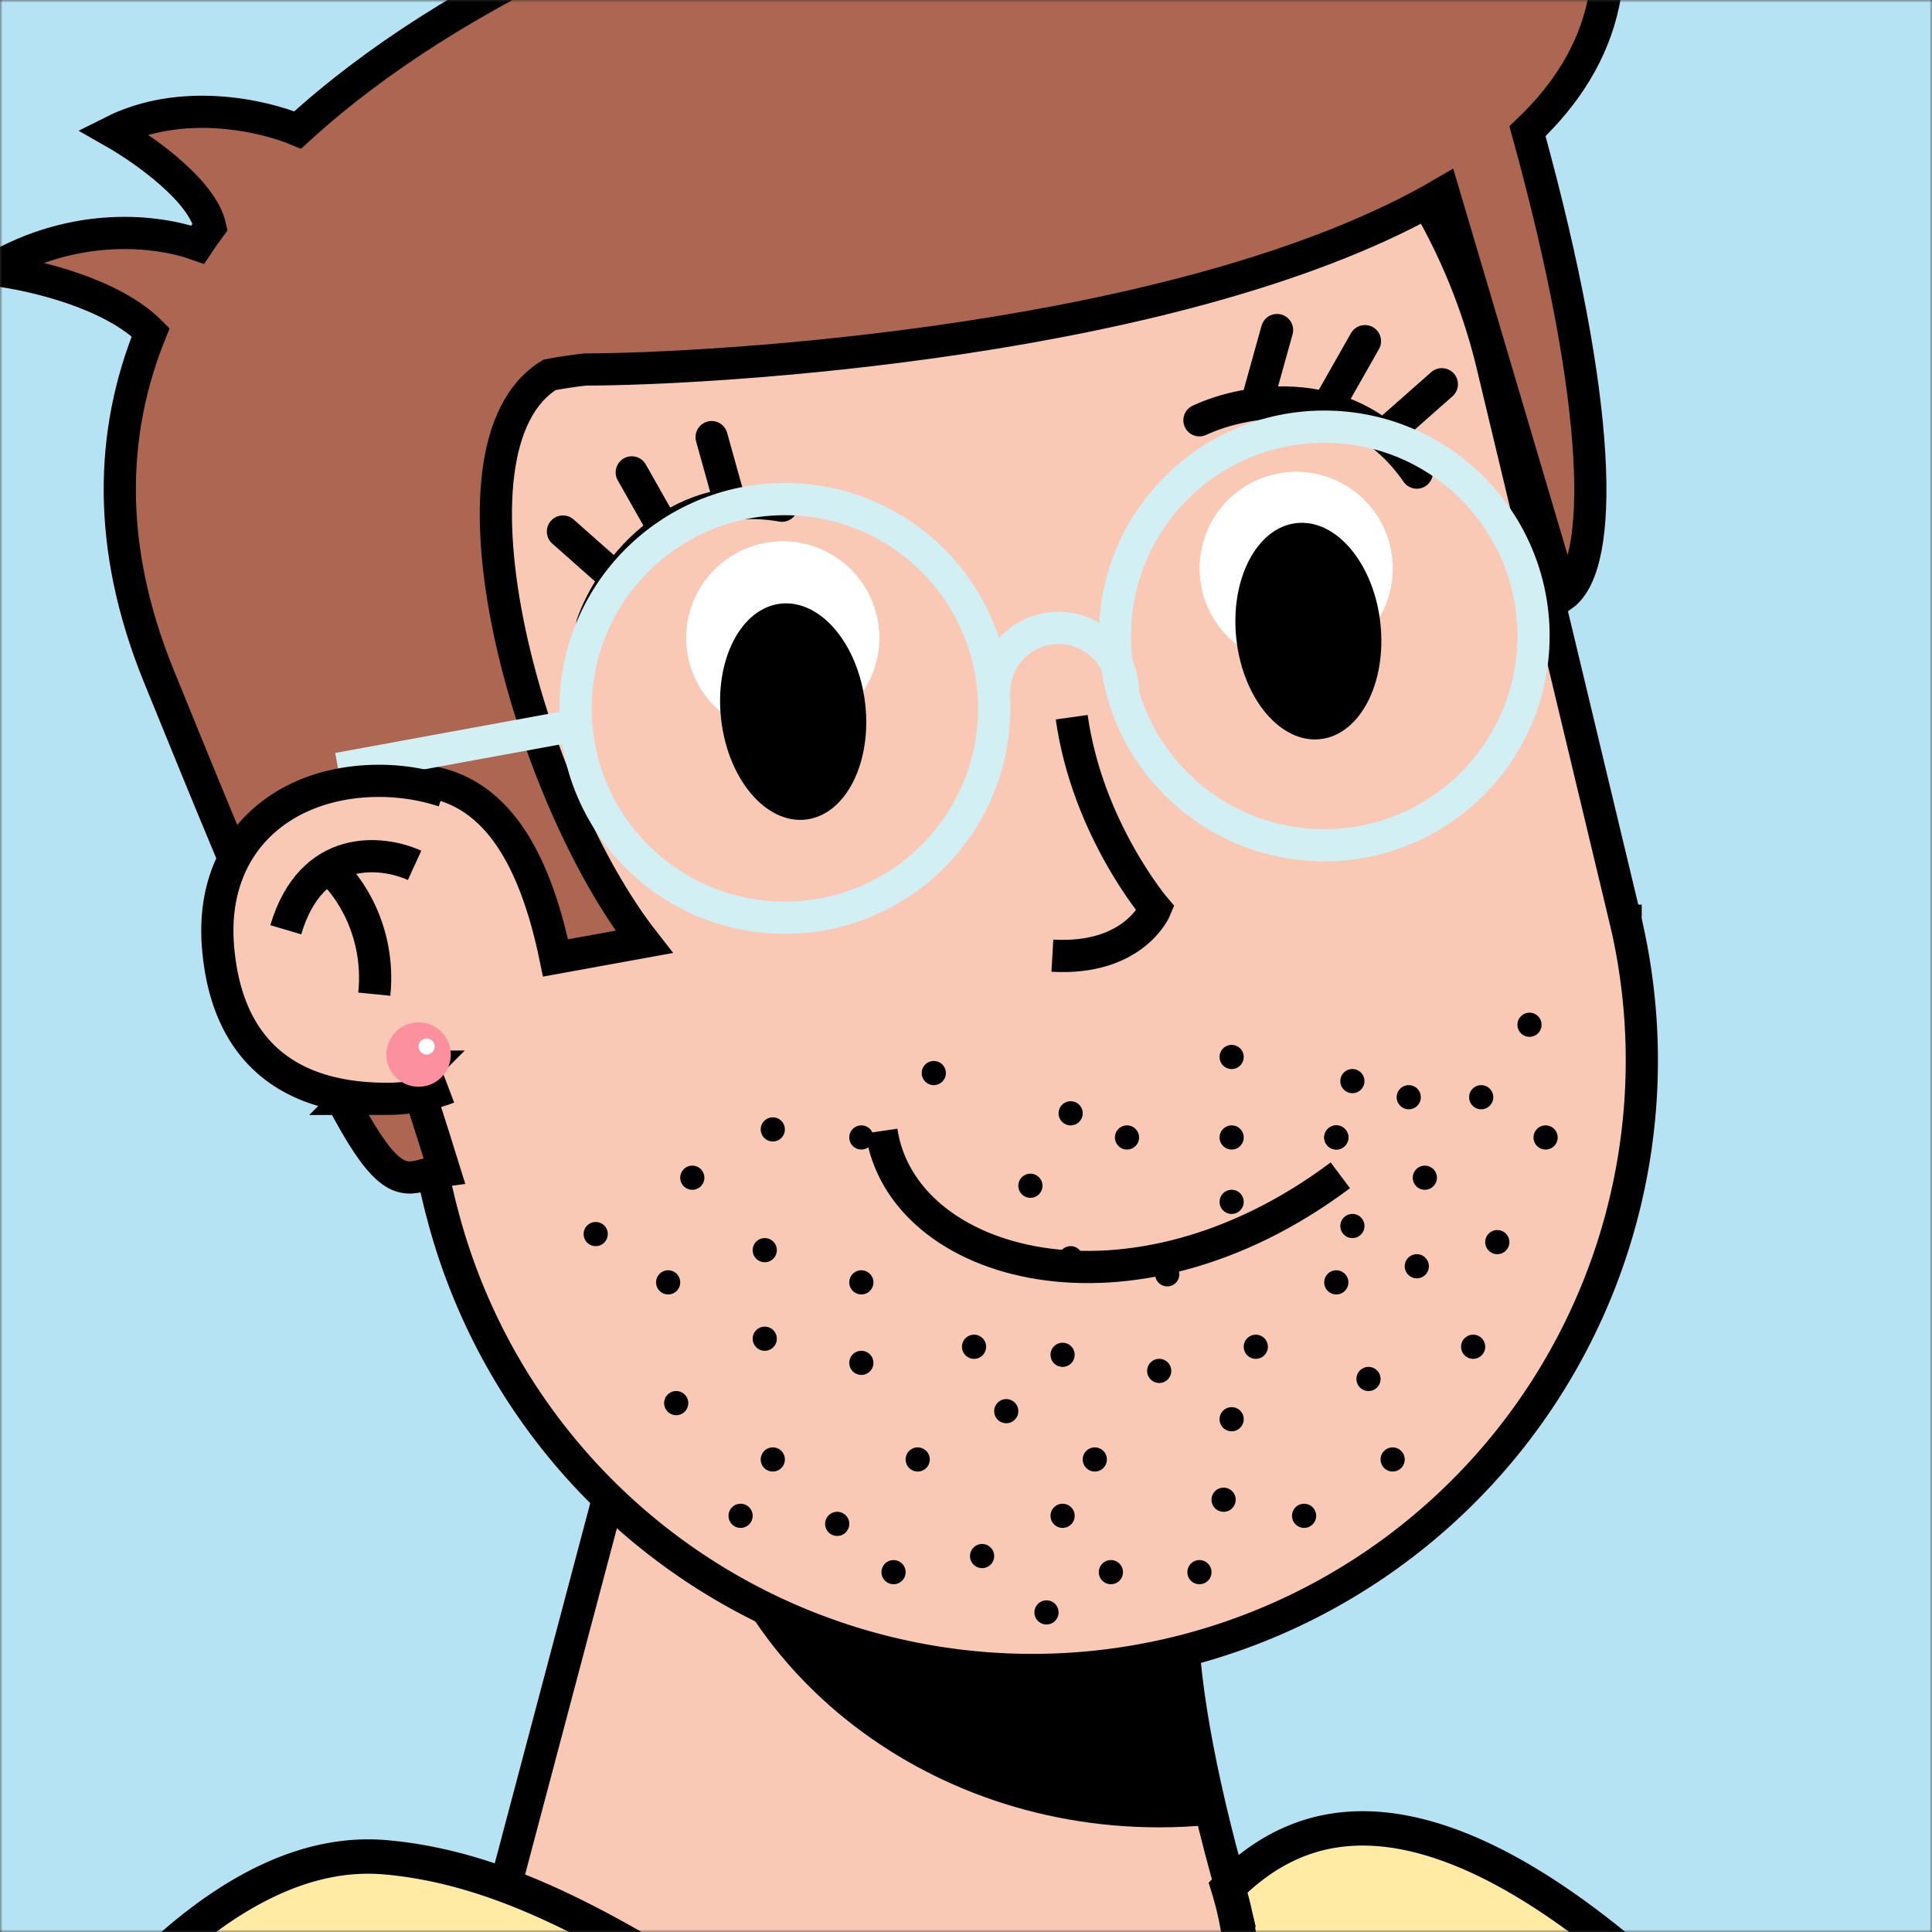 <svg xmlns="http://www.w3.org/2000/svg" viewBox="0 0 360 360" fill="none" shape-rendering="auto"><rect x="0" y="0" width="360" height="360" fill="#333333" stroke="none"/><mask id="viewboxMask"><rect width="360" height="360" rx="0" ry="0" x="0" y="0" fill="#fff" /></mask><g mask="url(#viewboxMask)"><rect fill="#b6e3f4" width="360" height="360" x="0" y="0" /><g transform="translate(-90 -90) scale(1.5)"><g transform="translate(80 23)"><path d="M154 319.5c-14.4-20-25.67-58.67-27-78L58.5 212 30 319.5h124Z" fill="#f9c9b6" stroke="#000" stroke-width="4"/><path d="M130.37 263.69c-2.1.2-4.22.31-6.37.31-30.78 0-56.05-21.57-58.76-49.1L127 241.5c.38 5.48 1.55 13.32 3.37 22.19Z" fill="#000" style="mix-blend-mode:multiply"/><path d="M181.94 151.37v.01l.1.4.14.65A75.72 75.72 0 0 1 34.93 187.7l-.2-.74L18 117.13l-.06-.29A75.72 75.72 0 0 1 165.2 81.55l.05.21.02.08.05.2.05.2v.01l16.4 68.44.08.34.08.34Z" fill="#f9c9b6" stroke="#000" stroke-width="4"/><g transform="translate(34 102.3)"><g fill="#000000"><path d="M31 109a1 1 0 1 1-2 0 1 1 0 0 1 2 0ZM83 116a1 1 0 1 1-2 0 1 1 0 0 1 2 0ZM79 123a1 1 0 1 1-2 0 1 1 0 0 1 2 0ZM99 121a1 1 0 1 1-2 0 1 1 0 0 1 2 0ZM100 111a1 1 0 1 1-2 0 1 1 0 0 1 2 0ZM120 116a1 1 0 1 1-2 0 1 1 0 0 1 2 0ZM130 102a1 1 0 1 1-2 0 1 1 0 0 1 2 0ZM21 88a1 1 0 1 1-2 0 1 1 0 0 1 2 0ZM54 104a1 1 0 1 1-2 0 1 1 0 0 1 2 0ZM51 124a1 1 0 1 1-2 0 1 1 0 0 1 2 0ZM69 128a1 1 0 1 1-2 0 1 1 0 0 1 2 0ZM103 102a1 1 0 1 1-2 0 1 1 0 0 1 2 0ZM117 106a1 1 0 1 1-2 0 1 1 0 0 1 2 0ZM109 123a1 1 0 1 1-2 0 1 1 0 0 1 2 0ZM123 92a1 1 0 1 1-2 0 1 1 0 0 1 2 0ZM30 94a1 1 0 1 1-2 0 1 1 0 0 1 2 0ZM54 94a1 1 0 1 1-2 0 1 1 0 0 1 2 0ZM54 76a1 1 0 1 1-2 0 1 1 0 0 1 2 0ZM58 130a1 1 0 1 1-2 0 1 1 0 0 1 2 0ZM85 130a1 1 0 1 1-2 0 1 1 0 0 1 2 0ZM96 130a1 1 0 1 1-2 0 1 1 0 0 1 2 0ZM113 94a1 1 0 1 1-2 0 1 1 0 0 1 2 0ZM113 76a1 1 0 1 1-2 0 1 1 0 0 1 2 0ZM133 89a1 1 0 1 1-2 0 1 1 0 0 1 2 0ZM33 81a1 1 0 1 1-2 0 1 1 0 0 1 2 0ZM43 116a1 1 0 1 1-2 0 1 1 0 0 1 2 0ZM39 123a1 1 0 1 1-2 0 1 1 0 0 1 2 0ZM79 103a1 1 0 1 1-2 0 1 1 0 0 1 2 0ZM91 105a1 1 0 1 1-2 0 1 1 0 0 1 2 0ZM77 135a1 1 0 1 1-2 0 1 1 0 0 1 2 0ZM100 84a1 1 0 1 1-2 0 1 1 0 0 1 2 0ZM100 66a1 1 0 1 1-2 0 1 1 0 0 1 2 0ZM124 81a1 1 0 1 1-2 0 1 1 0 0 1 2 0ZM131 71a1 1 0 1 1-2 0 1 1 0 0 1 2 0ZM42 90a1 1 0 1 1-2 0 1 1 0 0 1 2 0ZM42 101a1 1 0 1 1-2 0 1 1 0 0 1 2 0ZM63 86a1 1 0 1 1-2 0 1 1 0 0 1 2 0ZM63 68a1 1 0 1 1-2 0 1 1 0 0 1 2 0ZM75 82a1 1 0 1 1-2 0 1 1 0 0 1 2 0ZM87 76a1 1 0 1 1-2 0 1 1 0 0 1 2 0ZM100 76a1 1 0 1 1-2 0 1 1 0 0 1 2 0Z"/><path d="M113 76a1 1 0 1 1-2 0 1 1 0 0 1 2 0ZM139 76a1 1 0 1 1-2 0 1 1 0 0 1 2 0ZM61 116a1 1 0 1 1-2 0 1 1 0 0 1 2 0ZM72 110a1 1 0 1 1-2 0 1 1 0 0 1 2 0ZM68 102a1 1 0 1 1-2 0 1 1 0 0 1 2 0ZM92 93a1 1 0 1 1-2 0 1 1 0 0 1 2 0ZM43 75a1 1 0 1 1-2 0 1 1 0 0 1 2 0ZM80 91a1 1 0 1 1-2 0 1 1 0 0 1 2 0ZM80 73a1 1 0 1 1-2 0 1 1 0 0 1 2 0ZM115 87a1 1 0 1 1-2 0 1 1 0 0 1 2 0ZM115 69a1 1 0 1 1-2 0 1 1 0 0 1 2 0ZM122 71a1 1 0 1 1-2 0 1 1 0 0 1 2 0ZM137 62a1 1 0 1 1-2 0 1 1 0 0 1 2 0Z"/><path d="M31 109a1 1 0 1 1-2 0 1 1 0 0 1 2 0ZM83 116a1 1 0 1 1-2 0 1 1 0 0 1 2 0ZM79 123a1 1 0 1 1-2 0 1 1 0 0 1 2 0ZM99 121a1 1 0 1 1-2 0 1 1 0 0 1 2 0ZM100 111a1 1 0 1 1-2 0 1 1 0 0 1 2 0ZM120 116a1 1 0 1 1-2 0 1 1 0 0 1 2 0ZM130 102a1 1 0 1 1-2 0 1 1 0 0 1 2 0ZM21 88a1 1 0 1 1-2 0 1 1 0 0 1 2 0ZM54 104a1 1 0 1 1-2 0 1 1 0 0 1 2 0ZM51 124a1 1 0 1 1-2 0 1 1 0 0 1 2 0ZM69 128a1 1 0 1 1-2 0 1 1 0 0 1 2 0ZM103 102a1 1 0 1 1-2 0 1 1 0 0 1 2 0ZM117 106a1 1 0 1 1-2 0 1 1 0 0 1 2 0ZM109 123a1 1 0 1 1-2 0 1 1 0 0 1 2 0ZM123 92a1 1 0 1 1-2 0 1 1 0 0 1 2 0ZM30 94a1 1 0 1 1-2 0 1 1 0 0 1 2 0ZM54 94a1 1 0 1 1-2 0 1 1 0 0 1 2 0ZM54 76a1 1 0 1 1-2 0 1 1 0 0 1 2 0ZM58 130a1 1 0 1 1-2 0 1 1 0 0 1 2 0ZM85 130a1 1 0 1 1-2 0 1 1 0 0 1 2 0ZM96 130a1 1 0 1 1-2 0 1 1 0 0 1 2 0ZM113 94a1 1 0 1 1-2 0 1 1 0 0 1 2 0ZM113 76a1 1 0 1 1-2 0 1 1 0 0 1 2 0ZM133 89a1 1 0 1 1-2 0 1 1 0 0 1 2 0ZM33 81a1 1 0 1 1-2 0 1 1 0 0 1 2 0ZM43 116a1 1 0 1 1-2 0 1 1 0 0 1 2 0ZM39 123a1 1 0 1 1-2 0 1 1 0 0 1 2 0ZM79 103a1 1 0 1 1-2 0 1 1 0 0 1 2 0ZM91 105a1 1 0 1 1-2 0 1 1 0 0 1 2 0ZM77 135a1 1 0 1 1-2 0 1 1 0 0 1 2 0ZM100 84a1 1 0 1 1-2 0 1 1 0 0 1 2 0ZM100 66a1 1 0 1 1-2 0 1 1 0 0 1 2 0ZM124 81a1 1 0 1 1-2 0 1 1 0 0 1 2 0ZM131 71a1 1 0 1 1-2 0 1 1 0 0 1 2 0ZM42 90a1 1 0 1 1-2 0 1 1 0 0 1 2 0ZM42 101a1 1 0 1 1-2 0 1 1 0 0 1 2 0ZM63 86a1 1 0 1 1-2 0 1 1 0 0 1 2 0ZM63 68a1 1 0 1 1-2 0 1 1 0 0 1 2 0ZM75 82a1 1 0 1 1-2 0 1 1 0 0 1 2 0ZM87 76a1 1 0 1 1-2 0 1 1 0 0 1 2 0ZM100 76a1 1 0 1 1-2 0 1 1 0 0 1 2 0Z" stroke="#000"/><path d="M113 76a1 1 0 1 1-2 0 1 1 0 0 1 2 0ZM139 76a1 1 0 1 1-2 0 1 1 0 0 1 2 0ZM61 116a1 1 0 1 1-2 0 1 1 0 0 1 2 0ZM72 110a1 1 0 1 1-2 0 1 1 0 0 1 2 0ZM68 102a1 1 0 1 1-2 0 1 1 0 0 1 2 0ZM92 93a1 1 0 1 1-2 0 1 1 0 0 1 2 0ZM43 75a1 1 0 1 1-2 0 1 1 0 0 1 2 0ZM80 91a1 1 0 1 1-2 0 1 1 0 0 1 2 0ZM80 73a1 1 0 1 1-2 0 1 1 0 0 1 2 0ZM115 87a1 1 0 1 1-2 0 1 1 0 0 1 2 0ZM115 69a1 1 0 1 1-2 0 1 1 0 0 1 2 0ZM122 71a1 1 0 1 1-2 0 1 1 0 0 1 2 0ZM137 62a1 1 0 1 1-2 0 1 1 0 0 1 2 0Z" stroke="#000"/></g></g></g><g transform="translate(170 183)"><path d="M-.5 17.5c2.5 17 31 25 57 5.5" stroke="#000000" stroke-width="4"/></g><g transform="translate(110 102)"><path d="M99 10.21c5.67-2.66 19-5.1 27 6.5M23.58 35.52c2.07-5.9 9.68-17.12 23.56-14.7M26.07 29.46l-6.14-5.43M122.96 11.16l6.15-5.43M32.52 23.81l-4.04-7.13M115.51 7.51l4.05-7.13M40.6 20.2l-2.2-7.9M106.44 6.9l2.2-7.9" stroke="#000000" stroke-width="4" stroke-linecap="round"/></g><g transform="translate(49 11)"><path d="M210.18 49.4c-1.27 6.05-4.6 11.32-9.43 15.9 9.4 34.06 9.6 53.87 4.38 57.65l-14.8-49.99C158.4 91.7 98.65 94.9 83.69 94.9c-1.55.17-3.02.4-4.43.67-14.65 9-2.6 52.12 11.75 70.43l-11 2c-5.14-24.97-17.41-22.92-26.61-21.38l-.32.05c2.2 13.63 6.72 27.74 10.45 39.32.95 2.99 1.86 5.8 2.66 8.4-.79.1-1.48.3-2.12.47-5.5 1.53-7.41 2.06-33.38-61.97-6.47-15.95-6.03-30.16-.97-42.62-4.78-4.8-14.37-7.14-19.71-7.78 10.44-6.12 20.58-4.87 25.54-3.1.5-.75 1.02-1.49 1.56-2.22-.97-4.41-7.96-9.46-12.11-11.82 8.55-4.3 18.6-2.03 22.98-.2C67.63 47.13 97.03 35.05 122 29 170.81 17.17 189.5.5 189.5.5c20.68 8.5 25.62 25.22 20.68 48.9Z" fill="#ac6651" stroke="#000" stroke-width="4"/></g><g transform="translate(142 119)"><circle cx="15.24" cy="20.24" r="12" transform="rotate(-6.28 15.24 20.24)" fill="#ffffff"/><ellipse cx="16.53" cy="29.4" rx="9" ry="13.5" transform="rotate(-6.78 16.53 29.4)" fill="#000000"/><circle cx="79.02" cy="11.61" r="12" transform="rotate(-6.28 79.02 11.61)" fill="#ffffff"/><ellipse cx="80.53" cy="19.4" rx="9" ry="13.5" transform="rotate(-6.28 80.53 19.4)" fill="#000000"/><g transform="translate(-40 -8)"><g stroke="#d2eff3" stroke-width="4"><circle cx="122.5" cy="28" r="26"/><circle cx="55.5" cy="37" r="26"/><path d="M97.5 35a8 8 0 0 0-16 0M30 39 0 44.5"/></g></g></g><g transform="rotate(-8 1149.44 -1186.92)"><path d="M16.5 3c0 14 7 25 7 25S20 34 10 32" stroke="#000" stroke-width="4"/></g><g transform="translate(84 154)"><path d="M30.5 6.18A23.78 23.78 0 0 0 23.08 5c-10.5 0-19 6.5-18 18.5 1.04 12.5 8.5 17 19 17A19.6 19.6 0 0 0 31 39.23" stroke="#000" stroke-width="8"/><path d="M31.5 39.04a19.38 19.38 0 0 1-7.42 1.46c-10.5 0-17.96-4.5-19-17-1-12 7.5-18.5 18-18.5 3.14 0 6.19.6 8.92 1.73l-.5 32.3Z" fill="#f9c9b6"/><path d="M27.5 13.5c-4-1.83-12.8-2.8-16 8" stroke="#000" stroke-width="4"/><path d="M17 14c2.17 1.83 6.3 7.5 5.5 15.5" stroke="#000" stroke-width="4"/><g transform="translate(3 35)"><circle cx="25" cy="2" r="4" fill="#fc909f"/><circle cx="26" cy="1" r="1" fill="#fff"/></g></g><g transform="translate(53 272)"><path d="M260.37 90.86H-12.54l.1-.2C-7.89 81.38.5 64.31 11.4 49.03c6.2-8.67 13.13-16.65 20.54-22.27 7.41-5.61 15.12-8.73 22.95-8.04 15.06 1.31 28.46 9.56 41.93 17.83l3.83 2.35c14.48 8.82 29.35 17.02 45.72 13.43 5.53-1.2 9.26-3.8 11.6-7.16 2.32-3.3 3.15-7.15 3.3-10.66.14-3.52-.4-6.85-.96-9.26a39.89 39.89 0 0 0-.75-2.78c3.63-3.64 7.47-5.77 11.43-6.73 4.3-1.03 8.89-.73 13.72.7 9.73 2.87 20.14 10.25 30.3 19.73 18.61 17.37 35.69 41.14 45.36 54.68Z" fill="#ffeba4" stroke="#000" stroke-width="4.27"/></g></g></g></svg>